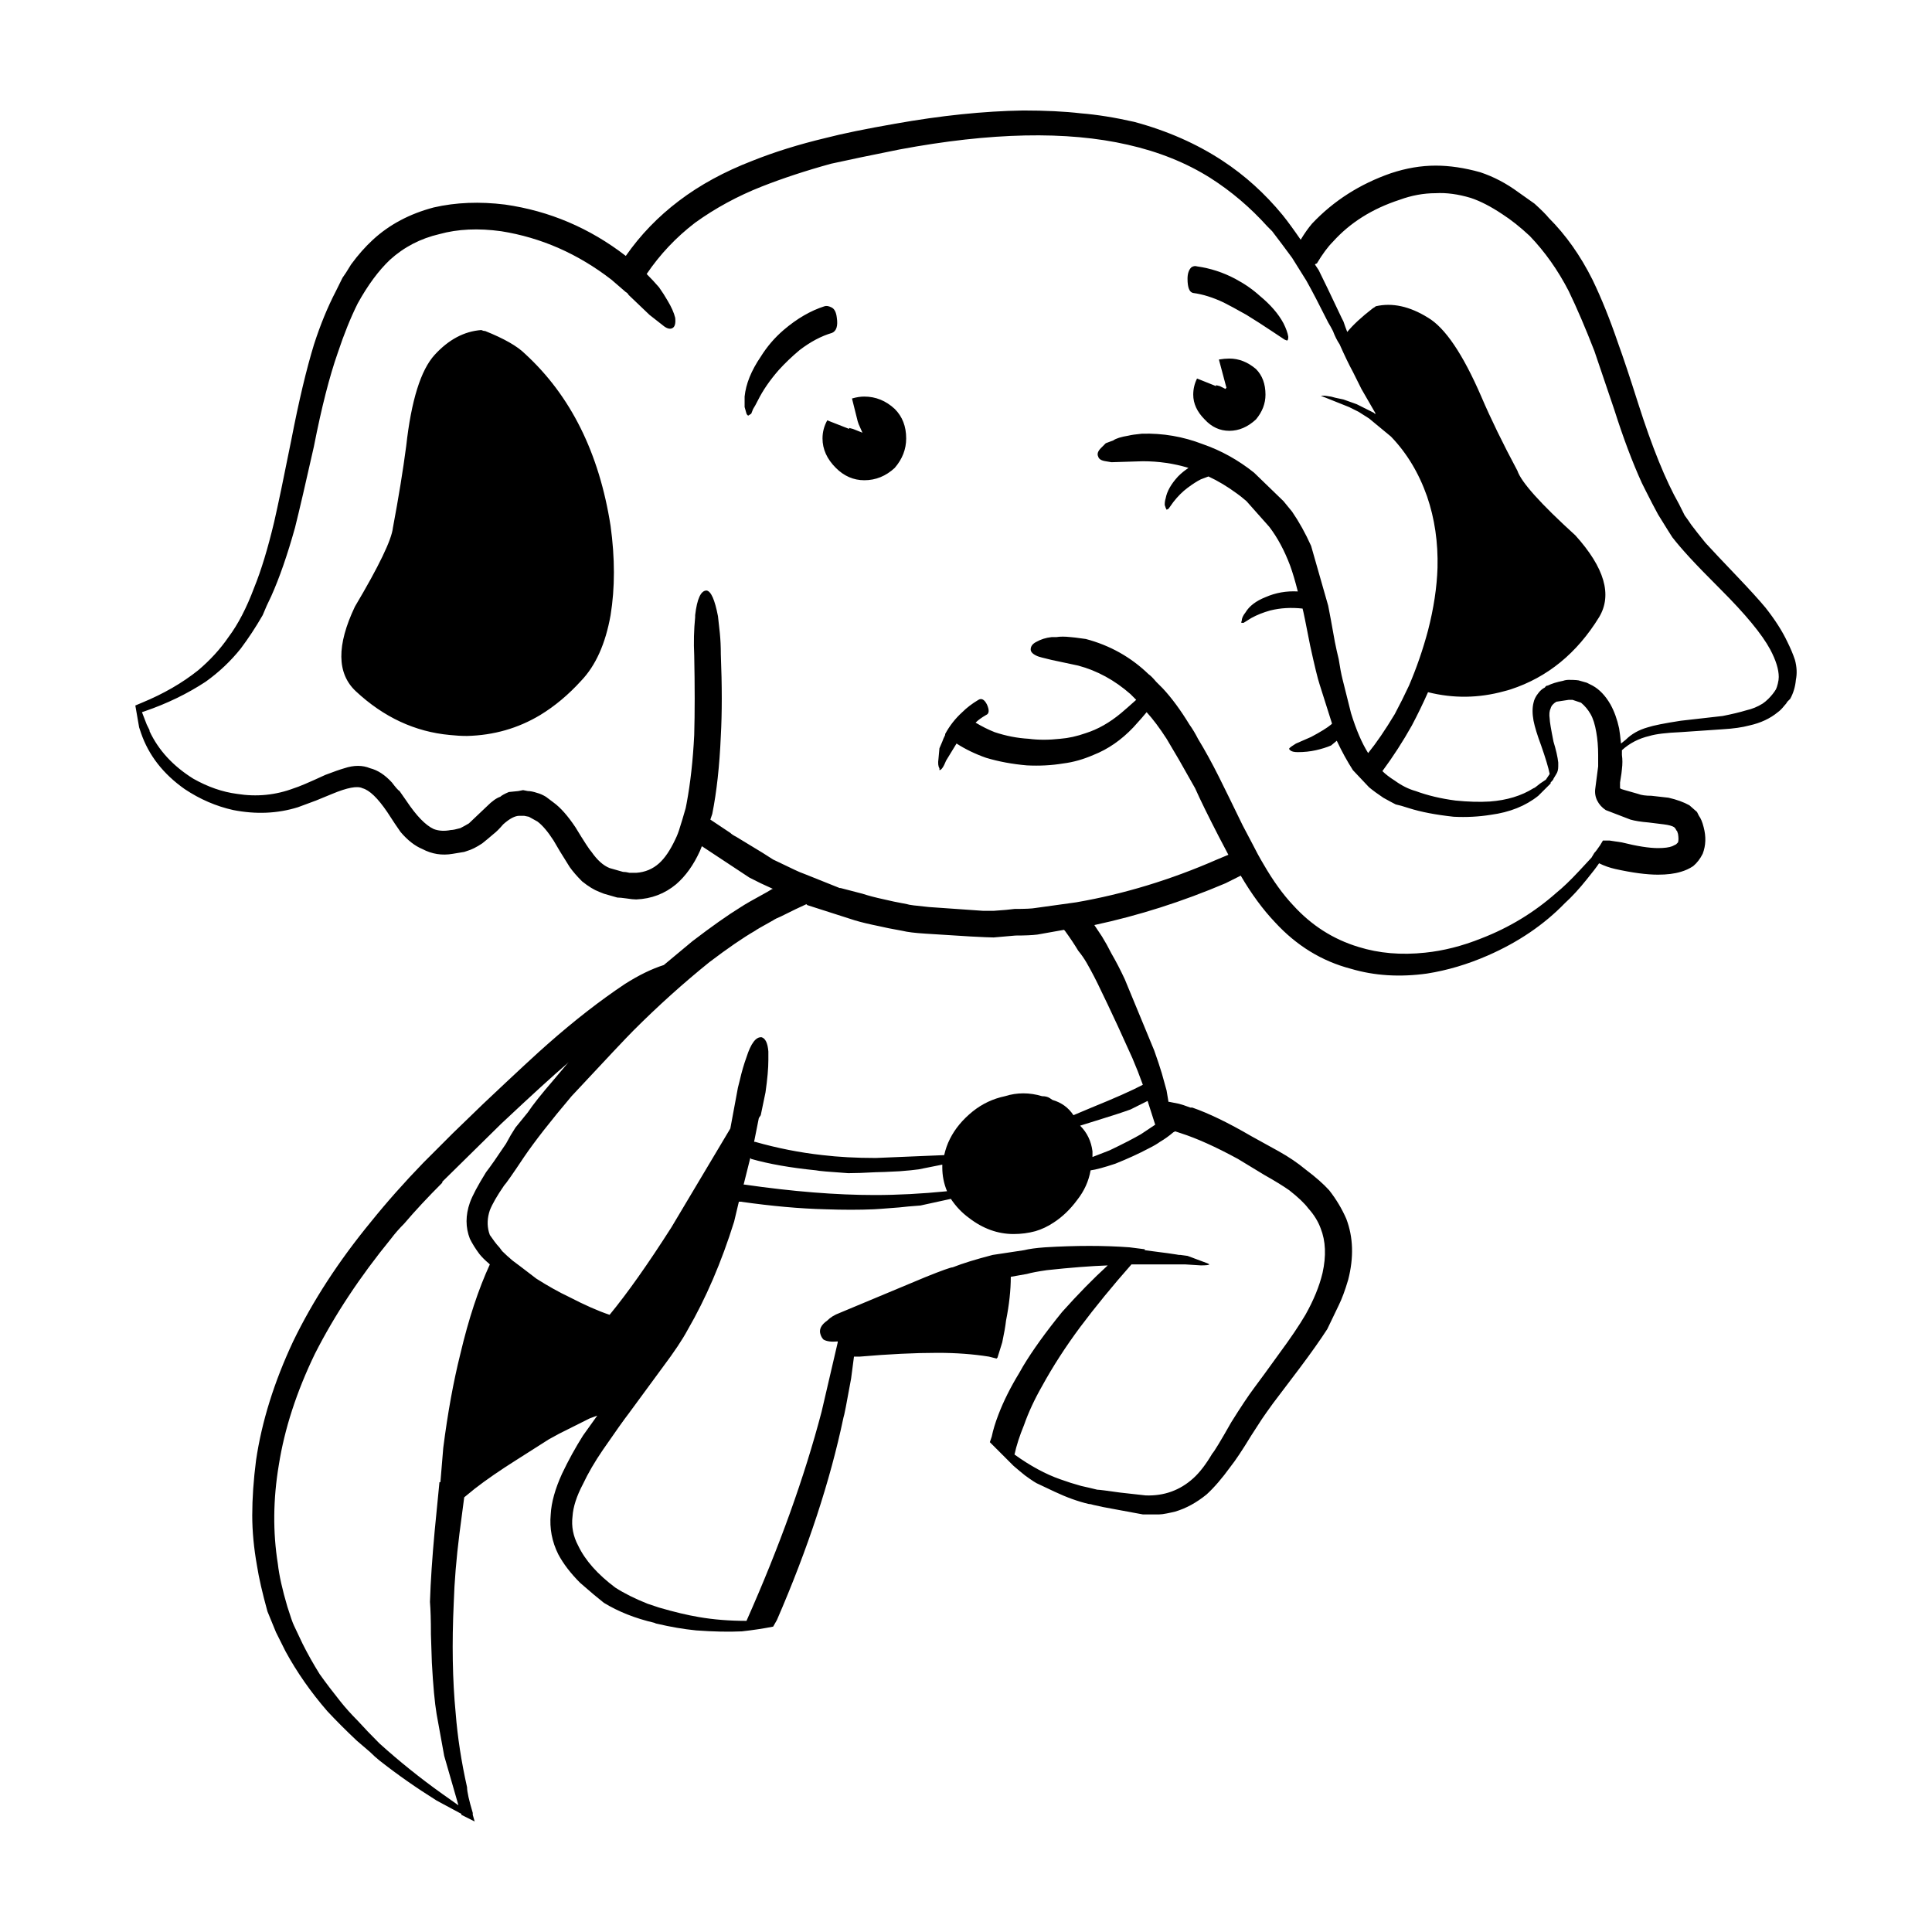 <?xml version="1.0" encoding="UTF-8"?>
<!-- Uploaded to: SVG Find, www.svgrepo.com, Generator: SVG Find Mixer Tools -->
<svg fill="#000000" width="800px" height="800px" version="1.1" viewBox="144 144 512 512" xmlns="http://www.w3.org/2000/svg">
 <path d="m234.77 217.61c0.5-0.668 1.258-1.84 2.269-3.523 1.844-2.519 3.777-4.703 5.789-6.555 4.371-4.023 9.742-6.875 16.125-8.559 5.879-1.348 12.176-1.594 18.895-0.758 11.754 1.684 22.422 6.219 31.996 13.609 3.863-5.551 8.562-10.422 14.105-14.613 5.539-4.203 12.004-7.723 19.395-10.578 5.879-2.352 12.344-4.367 19.398-6.051 4.531-1.172 10.66-2.43 18.387-3.777 12.258-2.188 23.594-3.356 34.004-3.523 5.879 0 11 0.246 15.363 0.758 4.203 0.336 8.898 1.082 14.109 2.262 8.73 2.352 16.547 5.797 23.43 10.332 5.879 3.859 11.168 8.641 15.871 14.355 1.344 1.672 2.938 3.856 4.789 6.543 1.004-1.672 2.012-3.102 3.019-4.281 5.707-6.039 12.676-10.496 20.91-13.352 4.031-1.34 7.977-2.008 11.836-2.008 3.695 0 7.641 0.582 11.836 1.762 3.527 1.172 6.887 2.934 10.078 5.285 0.508 0.336 1.934 1.348 4.285 3.031 1.844 1.672 3.106 2.934 3.777 3.777 4.531 4.527 8.395 9.988 11.586 16.375 2.352 4.859 4.621 10.488 6.801 16.875 1.344 3.691 3.109 8.984 5.293 15.871 3.691 11.582 7.301 20.488 10.828 26.695l1.512 3.019c0.508 0.68 1.094 1.516 1.766 2.519 1.008 1.348 2.269 2.941 3.777 4.793 1.844 2.016 4.613 4.949 8.309 8.816 3.359 3.523 5.879 6.297 7.559 8.316 2.519 3.188 4.453 6.211 5.797 9.062 0.84 1.684 1.512 3.277 2.016 4.793 0.5 1.84 0.586 3.602 0.25 5.285-0.168 1.852-0.676 3.531-1.512 5.039-0.172 0.168-0.422 0.422-0.758 0.758-0.168 0.336-0.418 0.668-0.758 1.004-0.668 0.848-1.258 1.426-1.762 1.77-2.016 1.672-4.535 2.856-7.559 3.523-1.852 0.5-4.195 0.836-7.055 1.004-5.207 0.336-8.898 0.59-11.078 0.758-3.867 0.168-6.637 0.5-8.316 1.012-2.856 0.668-5.289 1.93-7.305 3.777v1.258c0.168 1.172 0.168 2.43 0 3.777 0 0.336-0.168 1.504-0.5 3.523v1.516c0.168 0.168 0.586 0.336 1.258 0.5l3.527 1.004c0.836 0.336 2.012 0.5 3.523 0.5 2.859 0.336 4.367 0.512 4.535 0.512 2.184 0.5 4.031 1.172 5.539 2.008l2.016 1.77 0.5 1.004c0.508 0.668 0.926 1.684 1.258 3.019 0.676 2.519 0.59 4.871-0.25 7.055-0.668 1.34-1.512 2.43-2.519 3.277-1.008 0.668-2.102 1.172-3.273 1.504-1.684 0.512-3.695 0.758-6.047 0.758-3.027 0-6.805-0.5-11.336-1.504-1.512-0.344-2.941-0.848-4.285-1.516-0.668 1.004-1.762 2.43-3.273 4.281-2.016 2.519-3.945 4.613-5.797 6.297-5.539 5.707-12.344 10.332-20.402 13.855-5.371 2.352-10.75 3.945-16.121 4.793-7.223 1.004-13.938 0.582-20.152-1.258-7.723-2.016-14.441-6.129-20.152-12.348-3.188-3.356-6.215-7.469-9.066-12.34l-4.031 2.016c-11.418 4.859-23.012 8.562-34.766 11.078l2.016 3.019c0.836 1.348 1.676 2.856 2.519 4.535 1.176 2.016 2.352 4.281 3.527 6.801l7.809 18.895c0.836 2.352 1.512 4.367 2.012 6.051 0.168 0.668 0.59 2.176 1.258 4.527l0.508 3.031h0.25l2.519 0.5c0.668 0.168 1.676 0.5 3.019 1.004h0.508c4.363 1.516 9.57 4.035 15.617 7.559l7.324 4.043c2.688 1.504 5.039 3.102 7.055 4.781 2.688 2.016 4.781 3.867 6.297 5.539 1.844 2.352 3.356 4.871 4.531 7.559 1.852 4.871 2.016 10.242 0.508 16.129-0.84 2.856-1.684 5.117-2.519 6.801l-3.027 6.297c-1.844 2.856-4.281 6.297-7.305 10.332l-7.051 9.316c-1.344 1.84-2.352 3.277-3.027 4.281l-2.769 4.281c-2.352 3.867-4.195 6.633-5.539 8.316-2.184 3.019-4.285 5.461-6.297 7.301-2.688 2.184-5.461 3.699-8.316 4.535-0.668 0.168-1.426 0.336-2.269 0.5-0.836 0.168-1.512 0.254-2.012 0.254h-4.285l-6.801-1.258c-2.856-0.5-4.953-0.926-6.297-1.258-0.5-0.168-0.926-0.254-1.258-0.254-2.856-0.668-5.879-1.762-9.066-3.266l-4.285-2.023c-0.5-0.168-1.676-0.926-3.523-2.273-0.84-0.668-1.852-1.504-3.027-2.519l-1.762-1.762c-0.676-0.668-2.184-2.184-4.535-4.535l0.508-1.504c0.336-1.684 0.922-3.609 1.762-5.797 1.344-3.523 3.188-7.223 5.539-11.078l1.008-1.77c2.519-4.191 5.965-8.984 10.328-14.355 4.203-4.703 8.23-8.816 12.094-12.34-4.535 0.168-9.91 0.582-16.121 1.258-2.352 0.336-4.113 0.668-5.289 1.004l-4.281 0.758c0 3.523-0.422 7.391-1.258 11.59-0.172 1.504-0.508 3.434-1.008 5.785l-1.258 4.035-0.25 0.254-2.016-0.512c-4.195-0.668-8.734-1.004-13.605-1.004-6.047 0-12.93 0.336-20.652 1.004h-1.512l-0.758 5.797c-1.184 6.555-1.855 10-2.023 10.332-3.523 16.785-9.402 34.676-17.633 53.656l-1.004 1.766c-2.519 0.5-5.293 0.926-8.316 1.258-3.527 0.168-7.559 0.078-12.094-0.254-3.356-0.336-6.801-0.926-10.328-1.762-0.168 0-0.418-0.09-0.754-0.254-5.039-1.172-9.492-2.934-13.352-5.285-1.512-1.18-3.609-2.941-6.297-5.293-2.519-2.519-4.453-5.039-5.797-7.559-1.676-3.356-2.352-6.887-2.012-10.578 0.168-3.188 1.176-6.801 3.019-10.832 1.676-3.523 3.527-6.887 5.543-10.078l3.777-5.285-2.016 0.746-8.059 4.035c-0.34 0.168-1.258 0.668-2.773 1.516l-8.309 5.285c-4.535 2.856-8.316 5.461-11.336 7.812l-2.769 2.262-1.258 9.574c-0.844 6.723-1.348 12.852-1.516 18.391-0.5 10.746-0.336 20.488 0.508 29.215 0.5 6.387 1.512 12.93 3.019 19.652 0 1.18 0.508 3.445 1.512 6.801v0.512l0.504 1.758-3.527-1.762v-0.254l-6.547-3.523c-5.379-3.367-10.414-6.887-15.113-10.586-0.84-0.668-1.684-1.426-2.519-2.262-1.176-1.008-2.352-2.019-3.527-3.023-2.856-2.688-5.457-5.293-7.809-7.812-4.367-5.039-8.062-10.32-11.086-15.871l-2.519-5.039c-0.336-0.836-1.094-2.688-2.269-5.539-1.344-4.871-2.269-8.895-2.769-12.094-0.84-4.703-1.258-9.152-1.258-13.344 0-4.535 0.336-9.406 1.008-14.613 1.512-10.242 4.789-20.742 9.824-31.488 5.207-10.754 12.09-21.332 20.652-31.742 4.195-5.207 8.816-10.41 13.855-15.617 0.84-0.836 3.445-3.445 7.809-7.812l8.066-7.805c8.898-8.402 14.609-13.688 17.125-15.871 7.055-6.219 13.855-11.504 20.402-15.871 3.695-2.352 7.141-4.023 10.332-5.039 3.019-2.519 5.539-4.613 7.559-6.297 5.039-3.856 9.32-6.887 12.848-9.062 1.008-0.68 3.356-2.019 7.051-4.035l1.258-0.758h0.254l-3.277-1.504c-0.336-0.176-1.344-0.68-3.019-1.516l-12.594-8.316-0.508 1.258c-1.676 3.699-3.777 6.633-6.297 8.816-3.019 2.519-6.547 3.867-10.578 4.035-0.676 0-1.512-0.09-2.519-0.254-1.176-0.168-2.016-0.246-2.519-0.246l-3.527-1.012-1.258-0.5c-1.344-0.504-2.856-1.43-4.535-2.777-1.344-1.34-2.434-2.598-3.273-3.777-2.016-3.188-3.445-5.539-4.285-7.047-1.512-2.352-2.938-4.035-4.281-5.039l-2.269-1.258-1.258-0.254h-1.258c-1.176 0-2.602 0.758-4.281 2.262-1.008 1.18-1.852 2.016-2.519 2.519-1.176 1.012-2.184 1.852-3.027 2.519-1.512 1.012-2.856 1.684-4.031 2.016l-0.75 0.254-3.027 0.5c-2.856 0.5-5.539 0.078-8.059-1.258-2.016-0.836-3.945-2.352-5.797-4.535-0.84-1.172-2.012-2.941-3.527-5.285-2.519-3.699-4.699-5.797-6.547-6.297-1.344-0.68-4.031-0.176-8.059 1.504l-4.285 1.762c-0.5 0.168-2.098 0.758-4.781 1.77-5.379 1.672-11.086 1.93-17.133 0.746-4.535-1.004-8.816-2.856-12.848-5.539-5.711-4.019-9.57-8.98-11.586-14.855l-0.508-1.516-1.008-5.797 1.766-0.746c5.707-2.352 10.66-5.215 14.863-8.57 3.188-2.688 5.875-5.629 8.059-8.816 2.519-3.356 4.789-7.723 6.801-13.098 1.852-4.535 3.609-10.332 5.293-17.379 1.004-4.367 2.519-11.59 4.531-21.668 2.016-10.41 4.031-18.895 6.047-25.445 1.68-5.203 3.613-9.906 5.797-14.102zm-7.555 44.594c-2.184 9.73-3.863 16.953-5.039 21.656-2.016 7.223-4.113 13.266-6.297 18.137-0.84 1.684-1.594 3.367-2.269 5.039-1.844 3.199-3.777 6.129-5.789 8.816-2.691 3.367-5.797 6.297-9.324 8.816-4.871 3.199-10.242 5.797-16.121 7.812l-0.754 0.254 1.258 3.266 0.754 1.516v0.254c2.352 5.039 6.215 9.23 11.59 12.594 3.863 2.176 7.723 3.523 11.586 4.023 5.207 0.836 10.242 0.336 15.113-1.504 1.176-0.344 3.945-1.516 8.309-3.531 2.184-0.836 3.863-1.426 5.039-1.762 2.519-0.836 4.789-0.836 6.805 0 2.012 0.5 3.945 1.762 5.789 3.777 1.008 1.34 1.684 2.098 2.016 2.262l1.762 2.519c2.688 4.035 5.121 6.555 7.305 7.559 1.344 0.512 2.856 0.59 4.535 0.254 0.5 0 1.344-0.168 2.519-0.5 0.668-0.336 1.426-0.758 2.269-1.258 0.336-0.336 1.93-1.852 4.781-4.535 1.344-1.348 2.519-2.184 3.527-2.519 0.336-0.336 1.094-0.758 2.269-1.258l2.519-0.254 1.258-0.246 1.258 0.246c0.668 0 1.512 0.168 2.519 0.512 0.68 0.168 1.438 0.504 2.277 1.004l2.012 1.516c1.852 1.34 3.777 3.523 5.797 6.543 2.352 3.867 3.777 6.051 4.281 6.555 1.516 2.184 3.109 3.609 4.789 4.281l3.527 1.004c0.5 0 1.094 0.09 1.762 0.254h1.766c2.352-0.168 4.363-1.004 6.047-2.519 1.512-1.348 2.938-3.445 4.281-6.297 0.5-1.004 0.926-2.098 1.258-3.277 0.336-1.004 0.84-2.688 1.512-5.039l0.25-1.258c1.008-5.371 1.684-11.414 2.016-18.137 0.168-5.875 0.168-12.93 0-21.156-0.168-3.367-0.082-6.723 0.25-10.078v-0.512c0.508-4.356 1.512-6.539 3.027-6.539 1.172 0.168 2.18 2.43 3.019 6.801 0.168 1.516 0.336 3.019 0.5 4.535 0.168 1.672 0.254 3.523 0.254 5.539 0.336 8.395 0.336 15.617 0 21.668-0.336 7.891-1.09 14.77-2.266 20.656l-0.508 1.504 5.297 3.531c0.336 0.336 0.836 0.668 1.512 1.004l7.051 4.281c1.344 0.848 2.269 1.426 2.773 1.77l5.789 2.766c0.676 0.336 1.676 0.758 3.027 1.258l8.816 3.531h0.25l5.789 1.504c1.516 0.5 3.445 1.012 5.797 1.516 1.344 0.336 3.359 0.758 6.047 1.258 0.336 0.168 2.269 0.414 5.789 0.758l14.363 1.004h2.769c2.519-0.168 4.363-0.336 5.539-0.5 2.859 0 4.703-0.09 5.543-0.254l10.828-1.504c12.594-2.184 25.023-5.965 37.285-11.336l3.019-1.258-2.519-4.793c-2.856-5.539-4.953-9.82-6.297-12.84-1.512-2.695-2.938-5.215-4.281-7.559-1.176-2.016-2.269-3.867-3.277-5.551-1.844-2.856-3.609-5.207-5.289-7.047-0.668 0.836-1.844 2.176-3.527 4.023-3.188 3.356-6.715 5.797-10.578 7.312-2.688 1.172-5.371 1.93-8.059 2.262-3.027 0.5-6.215 0.668-9.574 0.5-3.863-0.336-7.473-1.004-10.832-2.016-2.856-1.004-5.457-2.262-7.809-3.777l-2.769 4.535c-0.676 1.684-1.258 2.519-1.762 2.519v-0.5c-0.34-0.5-0.422-1.348-0.254-2.519l0.254-2.773 0.754-1.762c0.168-0.5 0.418-1.094 0.758-1.762v-0.254c1.176-2.184 2.688-4.113 4.531-5.785 1.18-1.18 2.606-2.273 4.289-3.277 0.836-0.5 1.594-0.09 2.269 1.258 0.668 1.504 0.586 2.43-0.254 2.766-1.176 0.68-2.098 1.348-2.769 2.016 1.676 1.012 3.359 1.852 5.039 2.519 3.027 1.012 6.047 1.594 9.066 1.762 2.519 0.336 5.293 0.336 8.316 0 2.184-0.168 4.449-0.668 6.801-1.504 3.191-1.012 6.297-2.773 9.324-5.293 1-0.836 2.344-2.019 4.019-3.523l-1.512-1.516c-4.203-3.691-8.816-6.211-13.855-7.559l-7.055-1.504c-2.184-0.512-3.445-0.848-3.777-1.012-1.176-0.5-1.762-1.094-1.762-1.762 0-0.836 0.5-1.516 1.512-2.016 1.176-0.668 2.519-1.094 4.031-1.258h1.258c1.008-0.168 2.269-0.168 3.777 0 0.336 0 1.676 0.168 4.031 0.5 6.383 1.684 11.926 4.793 16.629 9.328 0.5 0.336 1.172 1.004 2.012 2.008l1.766 1.77c2.348 2.519 4.699 5.707 7.051 9.566 0.84 1.18 1.594 2.441 2.269 3.777 1.844 3.031 3.695 6.387 5.539 10.078 1.516 3.031 3.609 7.312 6.297 12.852l2.519 4.781c1.008 2.016 2.016 3.867 3.027 5.551 2.519 4.359 5.121 7.969 7.809 10.824 4.871 5.367 10.66 9.066 17.383 11.086 5.371 1.672 11.254 2.184 17.633 1.504 4.871-0.5 9.824-1.762 14.863-3.777 7.387-2.856 14.023-6.879 19.898-12.082 1.68-1.352 3.691-3.277 6.043-5.797l3.277-3.531 0.754-1.258c0.34-0.336 0.84-1.004 1.516-2.008l0.754-1.258h0.25 1.516l3.269 0.496c4.031 1.004 7.223 1.504 9.574 1.504 1.676 0 2.938-0.168 3.777-0.5l1.008-0.5 0.504-0.504c0.168-0.5 0.168-1.258 0-2.273l-0.25-0.746-0.25-0.254c0-0.168-0.172-0.422-0.508-0.758-0.5-0.336-1.426-0.59-2.769-0.758l-4.031-0.5c-2.016-0.168-3.609-0.422-4.789-0.758l-6.547-2.519c-1.008-0.668-1.766-1.504-2.269-2.519-0.5-1.004-0.676-2.098-0.5-3.266l0.754-5.801v-3.019c0-2.184-0.168-4.203-0.5-6.051-0.34-2.016-0.84-3.609-1.512-4.781-0.676-1.18-1.516-2.184-2.519-3.019l-2.266-0.762h-1.008l-3.277 0.5c-0.836 0.5-1.344 1.094-1.512 1.762-0.336 0.672-0.418 1.598-0.25 2.777 0 0.668 0.336 2.688 1.008 6.043 0.668 2.184 1.094 4.035 1.258 5.539v1.012c0 0.836-0.168 1.504-0.508 2.016l-0.754 1.258c0 0.168-0.25 0.5-0.758 1.004v0.254l-3.273 3.266c-3.359 2.688-7.559 4.367-12.594 5.039-3.191 0.512-6.469 0.68-9.824 0.512-4.703-0.512-8.648-1.258-11.844-2.273-1.508-0.496-2.684-0.828-3.519-0.996-0.676-0.336-1.766-0.926-3.277-1.762-1.512-1.012-2.769-1.938-3.777-2.773l-4.281-4.535c-1.516-2.352-2.941-4.949-4.285-7.805l-1.512 1.258c-1.176 0.5-2.519 0.914-4.031 1.258-1.508 0.336-3.106 0.504-4.785 0.504-1.008 0-1.676-0.168-2.016-0.5l-0.25-0.254v-0.254c0.336-0.336 0.926-0.746 1.766-1.258l4.031-1.762c2.519-1.34 4.281-2.43 5.289-3.277l0.25-0.254-3.273-10.332c-0.508-1.504-1.348-4.949-2.519-10.32-1.176-6.051-1.852-9.328-2.016-9.832-3.019-0.336-5.879-0.168-8.566 0.5-1.844 0.512-3.527 1.18-5.039 2.016l-2.012 1.258h-0.508c-0.168 0-0.168-0.168 0-0.5 0-0.668 0.336-1.426 1.008-2.262 1.008-1.684 2.769-3.031 5.289-4.035 2.688-1.18 5.543-1.684 8.566-1.516-0.676-2.688-1.344-4.949-2.016-6.801-1.512-4.023-3.356-7.469-5.539-10.32l-6.047-6.809c-1.176-1.004-2.012-1.672-2.519-2.008-2.519-1.852-5.039-3.367-7.559-4.535l-2.012 0.758c-1.008 0.5-2.184 1.258-3.527 2.262s-2.602 2.262-3.777 3.777l-1.258 1.762-0.508 0.262-0.25-0.5-0.254-0.762c0-0.68 0.082-1.258 0.25-1.762 0.336-1.852 1.426-3.777 3.277-5.797 0.836-0.848 1.762-1.594 2.769-2.273-3.863-1.172-7.891-1.762-12.094-1.762l-8.309 0.258-1.512-0.254c-1.176-0.168-1.852-0.59-2.016-1.258-0.336-0.668-0.082-1.426 0.758-2.262 0.5-0.5 0.922-0.926 1.258-1.258l2.012-0.758c0.676-0.5 2.016-0.926 4.031-1.258 0.676-0.176 1.852-0.344 3.527-0.508 5.543-0.168 10.918 0.758 16.121 2.766 4.871 1.684 9.402 4.203 13.605 7.559l7.809 7.559 2.269 2.773c1.844 2.688 3.527 5.707 5.039 9.074l4.531 15.863c0.34 1.684 0.926 4.871 1.766 9.574 0.336 1.684 0.668 3.188 1.008 4.535 0.336 2.184 0.668 3.945 1.004 5.293l2.269 9.062c1.344 4.367 2.856 7.891 4.535 10.578 2.18-2.688 4.531-6.129 7.051-10.32 1.344-2.519 2.602-5.039 3.777-7.559 2.016-4.703 3.695-9.574 5.039-14.613 1.516-5.875 2.352-11.426 2.519-16.629 0.168-6.711-0.754-13.008-2.769-18.895-2.184-6.211-5.371-11.504-9.57-15.863l-5.797-4.793-2.769-1.762c-0.676-0.336-1.512-0.758-2.519-1.258l-7.559-3.023h1.008l1.762 0.246c0.5 0.168 1.594 0.422 3.277 0.758l3.523 1.258 4.535 2.273 0.25 0.246h0.25l-3.777-6.543c-0.168-0.344-0.922-1.852-2.262-4.535-1.008-1.852-2.184-4.281-3.527-7.312-0.676-1.004-1.258-2.184-1.766-3.523-0.336-0.668-0.754-1.426-1.258-2.262-2.352-4.703-4.281-8.402-5.789-11.09l-3.777-6.043c-1.852-2.519-3.609-4.871-5.289-7.055-0.508-0.5-0.926-0.926-1.258-1.258-4.535-5.039-9.574-9.32-15.113-12.852-6.387-4.023-13.688-6.965-21.918-8.816-16.121-3.691-36.273-3.266-60.457 1.258-7.559 1.516-13.605 2.773-18.137 3.777-6.727 1.852-12.852 3.871-18.398 6.055-6.383 2.519-12.262 5.707-17.633 9.574-5.039 3.856-9.32 8.395-12.848 13.598 1.176 1.172 2.269 2.352 3.277 3.523 0.836 1.18 1.594 2.352 2.266 3.531 1.008 1.672 1.684 3.188 2.016 4.535 0.168 1.504-0.082 2.43-0.758 2.766-0.668 0.336-1.512 0.09-2.519-0.758-0.668-0.5-1.844-1.426-3.523-2.762l-5.543-5.293c-0.168-0.336-0.418-0.59-0.754-0.758-1.176-1.004-2.434-2.098-3.777-3.266-8.906-6.887-18.641-11.168-29.227-12.852-6.043-0.836-11.504-0.59-16.375 0.758-5.039 1.172-9.402 3.445-13.098 6.801-3.019 2.856-5.879 6.723-8.566 11.59-1.84 3.688-3.609 8.055-5.285 13.094-2.184 6.211-4.281 14.438-6.297 24.688zm10.832 42.57c6.383-10.746 9.738-17.723 10.078-20.91 1.512-8.059 2.688-15.281 3.523-21.656 1.344-12.094 3.863-20.152 7.559-24.188 3.695-4.035 7.812-6.219 12.344-6.555 0.336 0.168 0.676 0.254 1.008 0.254 5.039 2.016 8.566 4.035 10.578 6.043 12.094 11.09 19.652 26.281 22.672 45.598 1.176 8.562 1.176 16.453 0 23.676-1.344 7.559-3.945 13.352-7.809 17.387-3.359 3.691-6.965 6.711-10.828 9.062-5.883 3.535-12.348 5.375-19.402 5.551-1.512 0-3.019-0.09-4.531-0.254-9.238-0.836-17.551-4.703-24.941-11.59-5.035-4.707-5.121-12.176-0.25-22.418zm233.26-86.906c2.519 1.34 4.699 2.856 6.547 4.535 2.856 2.352 4.953 4.781 6.297 7.301 0.668 1.348 1.094 2.519 1.258 3.531 0 0.5-0.082 0.836-0.25 1.004-0.168 0-0.422-0.09-0.758-0.254-0.5-0.336-1.512-1.004-3.019-2.008-2.519-1.684-4.871-3.199-7.055-4.535-2.688-1.516-4.703-2.609-6.047-3.277-2.856-1.348-5.539-2.184-8.059-2.519-1.008-0.168-1.512-1.426-1.512-3.777 0-1.348 0.336-2.352 1.008-3.019 0.5-0.336 1.004-0.422 1.512-0.254 3.531 0.496 6.887 1.59 10.078 3.273zm21.164-3.781 1.004 1.516c1.176 2.344 3.191 6.543 6.047 12.594 0.168 0.336 0.336 0.668 0.508 1.004 0.336 1.004 0.668 1.93 1.004 2.773 1.516-1.852 3.777-3.957 6.805-6.297 0.336-0.176 0.586-0.344 0.754-0.512 4.367-1.004 8.984 0 13.855 3.031 4.535 2.688 9.238 9.652 14.109 20.898 2.519 5.883 5.707 12.43 9.57 19.652 1.008 3.019 6.129 8.738 15.363 17.133 7.723 8.562 9.824 15.785 6.297 21.668-5.875 9.566-13.688 15.949-23.426 19.141-0.508 0.168-1.094 0.336-1.766 0.5-6.715 1.852-13.43 1.938-20.152 0.254-1.344 3.019-2.769 5.965-4.281 8.816-2.352 4.203-4.953 8.227-7.809 12.094 0.836 0.836 1.93 1.672 3.273 2.519 1.852 1.34 3.695 2.262 5.543 2.766 3.188 1.18 6.715 2.016 10.578 2.519 3.359 0.336 6.383 0.422 9.066 0.254 4.535-0.336 8.398-1.516 11.59-3.523 0.168 0 0.754-0.422 1.762-1.258l1.512-1.012 1.008-1.504c-0.336-1.684-1.094-4.203-2.269-7.559-1.008-2.695-1.676-4.871-2.012-6.555-0.34-1.852-0.34-3.445 0-4.781 0.168-0.848 0.586-1.684 1.258-2.519 0.5-0.68 1.086-1.18 1.762-1.516 0.172-0.332 0.422-0.5 0.762-0.5 1.004-0.5 2.348-0.926 4.031-1.258 0.5-0.168 1.008-0.254 1.512-0.254 1.676 0 2.688 0.09 3.019 0.254l1.766 0.5 1.512 0.758c1.844 1.004 3.445 2.688 4.789 5.039 1.008 1.84 1.762 3.945 2.269 6.297 0.168 1.004 0.336 2.352 0.5 4.023l1.258-1.004c1.512-1.516 3.445-2.609 5.797-3.277 1.512-0.5 4.449-1.094 8.816-1.762l11.078-1.258c2.519-0.5 4.621-1.004 6.297-1.516 1.516-0.336 2.941-0.926 4.285-1.762 0.5-0.336 1.008-0.758 1.512-1.258 0.84-0.836 1.512-1.684 2.016-2.519 0.168-0.336 0.336-0.836 0.5-1.504 0.168-0.68 0.25-1.258 0.25-1.77 0-2.008-0.754-4.449-2.269-7.301-2.176-4.039-6.543-9.324-13.094-15.875-3.695-3.691-6.465-6.547-8.312-8.562-1.844-2.016-3.356-3.777-4.531-5.293-0.34-0.5-1.598-2.519-3.777-6.043-1.008-1.852-2.102-3.945-3.277-6.297-0.336-0.68-0.668-1.348-1.008-2.016-2.519-5.539-4.953-12.004-7.301-19.395-2.352-6.887-4.117-12.094-5.293-15.617-2.352-6.051-4.613-11.336-6.801-15.871-2.856-5.539-6.297-10.41-10.328-14.613-2.519-2.352-4.953-4.281-7.305-5.797-3.019-2.016-5.797-3.445-8.316-4.281-3.356-1.004-6.465-1.426-9.32-1.258-3.191 0-6.383 0.59-9.574 1.762-7.219 2.352-13.098 6.051-17.633 11.09-1.344 1.34-2.769 3.266-4.281 5.785-0.168 0-0.336 0.086-0.5 0.254zm-119.41 35.012c3.019 0 5.707 1.094 8.059 3.277 2.016 2.016 3.027 4.613 3.027 7.812 0 2.856-1.008 5.453-3.027 7.805-2.352 2.184-5.039 3.277-8.059 3.277-2.859 0-5.379-1.094-7.559-3.277-2.352-2.352-3.527-4.949-3.527-7.805 0-1.684 0.418-3.277 1.258-4.793l5.801 2.273v-0.254l1.004 0.254 2.519 1.004-1.004-2.262-0.254-0.758-1.512-6.043c1.172-0.344 2.266-0.512 3.273-0.512zm-8.566-16.875c-2.856 0.836-5.711 2.352-8.566 4.535-2.012 1.684-3.863 3.445-5.539 5.293-2.352 2.688-4.203 5.371-5.543 8.059-0.5 1.004-0.922 1.762-1.258 2.262l-0.5 1.258-0.758 0.5c-0.168 0-0.336-0.168-0.5-0.5l-0.5-1.762v-2.773c0.336-3.356 1.762-6.879 4.281-10.578 1.676-2.688 3.695-5.039 6.047-7.055 3.527-3.019 7.133-5.117 10.828-6.297 0.508-0.168 1.094-0.078 1.766 0.254 0.836 0.336 1.344 1.258 1.512 2.773 0.328 2.18-0.094 3.527-1.27 4.031zm-20.402 158.45c-3.191 1.84-7.223 4.613-12.094 8.305-6.883 5.551-13.605 11.59-20.152 18.145-1.676 1.672-7.141 7.469-16.375 17.379-5.539 6.555-9.742 11.926-12.594 16.117-3.019 4.535-4.789 7.055-5.289 7.559-1.852 2.688-3.109 4.871-3.777 6.555-0.676 2.016-0.758 3.945-0.25 5.793l0.25 0.758 1.258 1.762c0.5 0.668 0.926 1.172 1.258 1.504l0.762 1.016c0.836 0.836 1.762 1.672 2.769 2.519 0.668 0.5 1.344 1.004 2.012 1.504l4.285 3.277c3.188 2.016 6.047 3.609 8.566 4.793 4.195 2.176 7.809 3.777 10.828 4.781 4.703-5.707 10.16-13.43 16.375-23.172l15.621-26.203 2.012-10.824c0.168-0.68 0.336-1.352 0.508-2.019 0.5-2.184 1.086-4.203 1.762-6.051 1.176-3.691 2.519-5.453 4.031-5.285 1.008 0.336 1.594 1.594 1.766 3.777v2.262c0 2.184-0.254 5.039-0.758 8.57l-1.258 6.043-0.508 0.762-1.258 6.297h0.25c5.875 1.672 11.836 2.856 17.883 3.523 4.195 0.5 8.898 0.758 14.105 0.758l18.141-0.758c0.336-1.504 0.836-2.941 1.512-4.281 1.344-2.688 3.356-5.125 6.047-7.301 2.519-2.016 5.371-3.367 8.562-4.035 3.191-1.004 6.465-1.004 9.824 0 0.84 0 1.512 0.168 2.016 0.5l0.754 0.5c2.352 0.68 4.203 2.016 5.543 4.035l4.789-2.016c6.211-2.519 10.746-4.535 13.598-6.043-0.836-2.352-1.762-4.703-2.769-7.055l-3.777-8.316c-2.184-4.703-3.695-7.891-4.531-9.574-1.176-2.519-2.434-4.949-3.777-7.301-0.676-1.18-1.434-2.262-2.269-3.277-1.008-1.684-2.184-3.445-3.527-5.285l-0.25-0.254-7.055 1.258c-1.344 0.168-3.273 0.254-5.789 0.254l-5.801 0.508c-0.84 0-2.856-0.09-6.047-0.254l-12.09-0.758c-2.691-0.168-4.703-0.414-6.047-0.746-2.859-0.512-4.953-0.926-6.297-1.258-2.519-0.512-4.621-1.012-6.297-1.516l-12.594-4.035-0.25-0.25c-1.516 0.668-3.777 1.762-6.805 3.277-0.84 0.336-1.512 0.668-2.012 1.004-3.027 1.68-4.621 2.598-4.789 2.773zm-60.207 48.109c1.344-2.019 3.613-4.871 6.801-8.562l4.035-4.793-0.508 0.512c-3.359 2.856-9.152 8.137-17.383 15.863l-15.617 15.371v0.254c-3.863 3.856-7.223 7.469-10.078 10.824-1.344 1.348-2.519 2.688-3.527 4.035-8.227 10.078-14.945 20.23-20.152 30.484-4.871 10.078-8.059 19.898-9.57 29.473-1.516 9.062-1.598 17.801-0.254 26.195 0.34 3.019 1.176 6.801 2.519 11.336 0.84 2.688 1.426 4.367 1.766 5.039l2.269 4.793c1.344 2.688 2.856 5.371 4.531 8.059 1.676 2.352 3.527 4.781 5.543 7.301 1.344 1.684 2.856 3.356 4.531 5.039 1.676 1.852 3.609 3.867 5.797 6.051 5.207 4.695 10.746 9.152 16.625 13.344l4.281 3.031-3.777-13.105c-0.836-4.527-1.512-8.227-2.012-11.078-0.508-3.019-0.926-7.559-1.258-13.598l-0.25-7.559c0-3.699-0.09-6.555-0.254-8.57 0.168-5.371 0.59-11.672 1.258-18.895l1.258-12.84h0.254l0.754-9.074c1.176-9.238 2.688-17.555 4.535-24.934 2.18-9.246 4.789-17.141 7.809-23.691l-0.25-0.246c-1.008-0.848-1.852-1.684-2.519-2.519-1.008-1.348-1.852-2.695-2.519-4.035-1.176-3.019-1.176-6.219 0-9.574 0.668-1.852 2.098-4.535 4.281-8.059 1.176-1.516 2.938-4.035 5.289-7.559l1.258-2.262c0.34-0.512 0.758-1.18 1.258-2.016zm55.922 23.684-1.258 5.285c-3.356 10.746-7.473 20.32-12.34 28.723-1.348 2.519-3.527 5.785-6.555 9.82l-9.066 12.34c-1.176 1.516-3.445 4.703-6.801 9.574-2.184 3.188-3.945 6.219-5.289 9.074-1.684 3.188-2.609 6.043-2.773 8.562-0.336 2.684 0.168 5.289 1.516 7.809 1.844 3.856 5.121 7.559 9.82 11.078 2.352 1.516 5.203 2.945 8.566 4.281 1.008 0.336 2.016 0.68 3.027 1.012 4.031 1.172 7.559 2.016 10.578 2.519 3.863 0.668 8.059 1.004 12.594 1.004 8.734-19.652 15.363-38.121 19.902-55.418l4.281-18.391-0.004-0.246c-1.676 0.168-2.938 0-3.777-0.5-0.336-0.344-0.586-0.758-0.754-1.258-0.508-1.348 0.082-2.609 1.762-3.777 0.84-0.848 1.93-1.516 3.277-2.016l22.922-9.574c4.195-1.684 6.547-2.519 7.051-2.519 2.519-1.004 6.047-2.098 10.582-3.277l8.309-1.258c1.344-0.336 3.191-0.59 5.543-0.758 8.227-0.5 15.699-0.5 22.422 0l4.031 0.512v0.246l3.777 0.5c1.504 0.176 3.016 0.395 4.531 0.629 0.254 0.039 0.508 0.078 0.758 0.129h0.379l1.891 0.254 4.031 1.504c1.008 0.336 1.594 0.59 1.762 0.758-0.168 0.168-0.922 0.254-2.266 0.254l-4.035-0.254h-7.559-6.801c-5.039 5.707-9.574 11.258-13.605 16.629-3.863 5.207-7.223 10.41-10.078 15.617-2.012 3.523-3.609 6.965-4.789 10.332-1.176 2.856-2.012 5.453-2.519 7.805 4.211 3.019 8.242 5.203 12.102 6.551 1.844 0.668 3.695 1.258 5.539 1.762 1.516 0.336 2.941 0.668 4.285 1.004 0.5 0 2.519 0.254 6.047 0.758l6.801 0.758c4.871 0.168 9.066-1.348 12.594-4.535 1.676-1.504 3.359-3.691 5.039-6.543 0.504-0.516 2.188-3.281 5.039-8.316 2.519-4.035 4.535-7.055 6.047-9.074 1.512-2.016 3.777-5.117 6.801-9.32 2.856-3.867 5.121-7.223 6.805-10.078 2.18-3.867 3.691-7.559 4.531-11.078 1.008-4.535 0.84-8.48-0.5-11.848-0.676-1.84-1.766-3.609-3.277-5.285-1.008-1.348-2.688-2.941-5.039-4.793-1.676-1.172-3.863-2.519-6.547-4.023l-7.055-4.281c-5.875-3.199-10.914-5.461-15.113-6.809l-1.512-0.5-0.504 0.258c-1.176 1.004-2.352 1.84-3.527 2.519-0.676 0.5-1.676 1.094-3.019 1.762-2.519 1.34-5.461 2.688-8.816 4.035-3.027 1.004-5.211 1.594-6.555 1.762-0.5 2.856-1.676 5.453-3.523 7.805-1.852 2.519-3.949 4.535-6.297 6.051-1.516 1.004-3.109 1.762-4.789 2.262-1.852 0.5-3.777 0.758-5.797 0.758-4.195 0-8.145-1.426-11.836-4.281-1.852-1.348-3.445-3.019-4.789-5.039l-8.059 1.762c-2.352 0.168-4.203 0.336-5.543 0.5-4.195 0.336-6.465 0.5-6.801 0.5-3.863 0.168-8.148 0.168-12.848 0-6.723-0.168-14.195-0.836-22.422-2.008zm3.277-11.336-0.25-0.254-1.766 7.055h0.254c12.762 1.84 24.266 2.766 34.508 2.766 6.047 0 12.43-0.336 19.145-1.004-0.84-2.016-1.258-4.113-1.258-6.297v-0.758l-6.297 1.258c-1.176 0.168-2.856 0.336-5.039 0.5-3.188 0.168-5.289 0.254-6.297 0.254-3.019 0.168-5.457 0.254-7.305 0.254-5.039-0.344-7.891-0.59-8.562-0.758-6.723-0.672-12.43-1.676-17.133-3.016zm91.188-10.074-4.031 1.258c1.852 1.84 2.938 4.113 3.277 6.801v1.504l4.531-1.762c3.527-1.684 6.297-3.109 8.316-4.281 1.512-1.004 2.769-1.852 3.777-2.519l-2.016-6.297-4.531 2.262c-2.352 0.848-5.461 1.852-9.324 3.035zm42.574-199.26c1.676 1.684 2.519 3.945 2.519 6.801 0 2.352-0.84 4.535-2.519 6.555-2.184 2.016-4.531 3.019-7.051 3.019-2.519 0-4.703-1.004-6.555-3.023-2.012-2.016-3.019-4.203-3.019-6.555 0-1.504 0.336-2.941 1.008-4.281l5.039 2.016v-0.254l1.008 0.258 1.512 0.758c0-0.176 0.082-0.254 0.25-0.254l-2.016-7.559c1.008-0.168 1.934-0.254 2.773-0.254 2.519 0 4.863 0.922 7.051 2.773z" fill-rule="evenodd"/>
</svg>